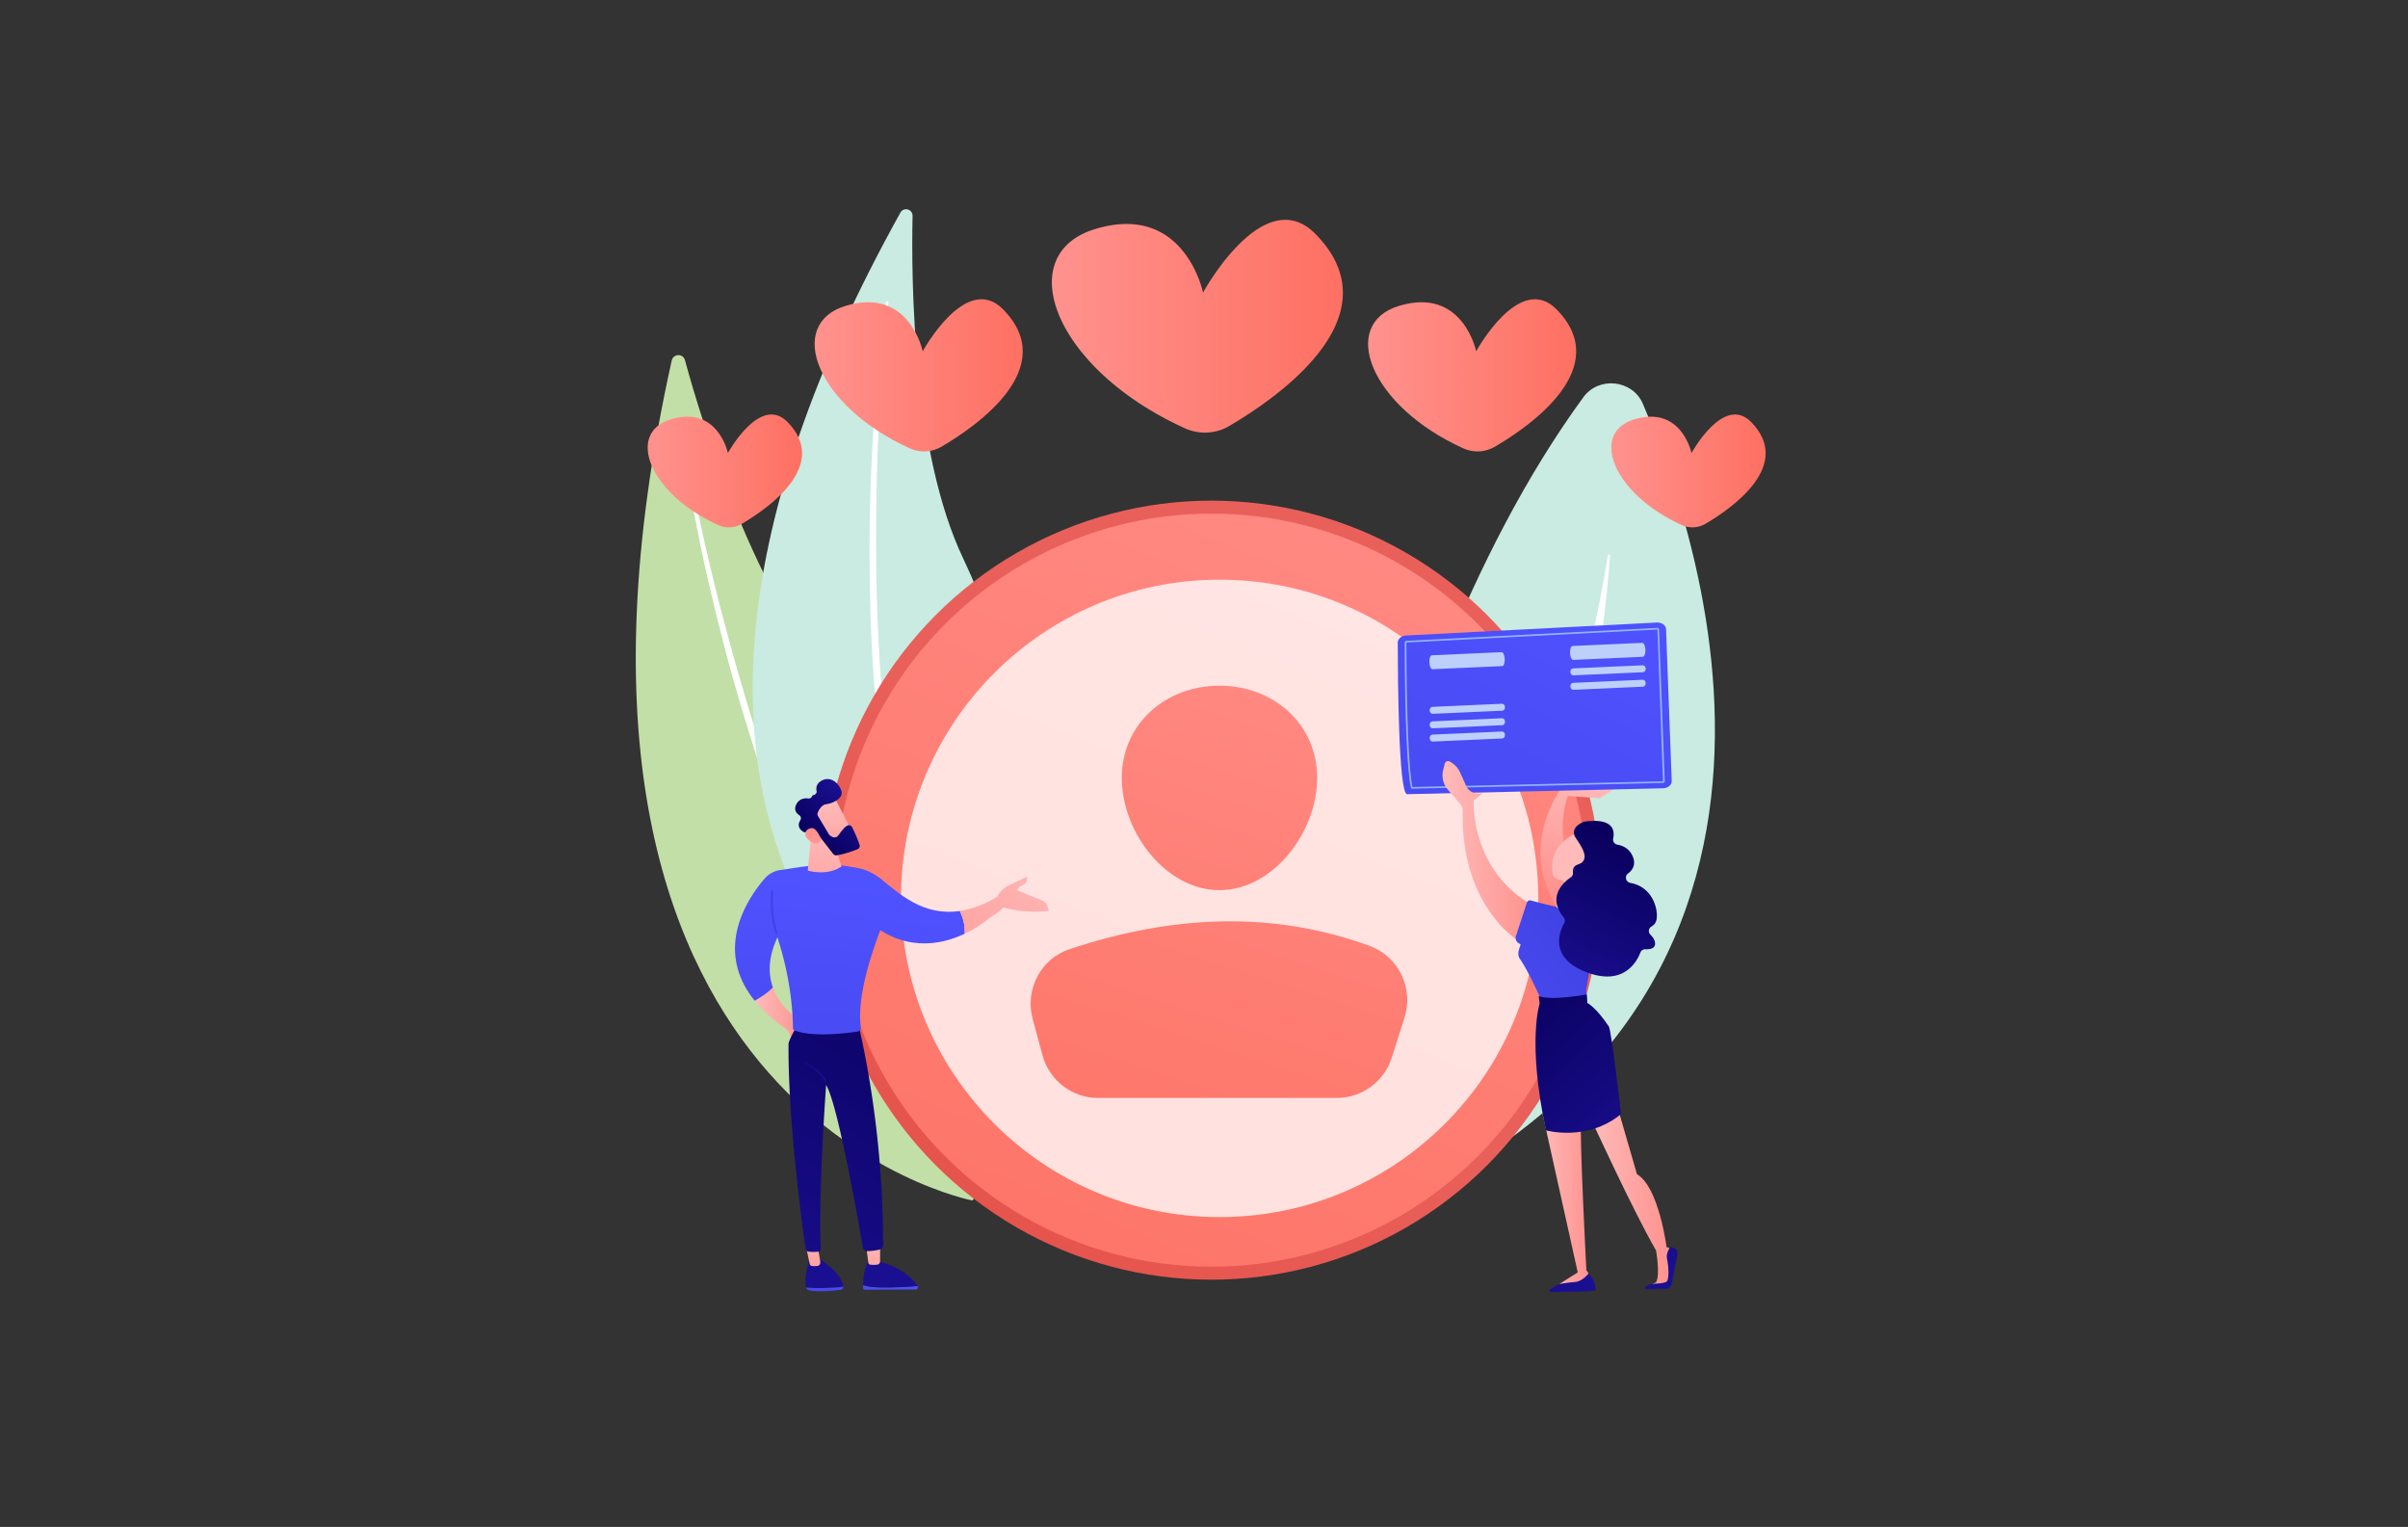 <svg xmlns="http://www.w3.org/2000/svg" xmlns:xlink="http://www.w3.org/1999/xlink" viewBox="0 0 683 433" xmlns:v="https://vecta.io/nano"><rect x="0" y="0" width="683" height="433" fill="#333333" stroke="none"/><defs><linearGradient id="A" x1="192.46" y1="427.87" x2="340.61" y2="255.9" xlink:href="#r"><stop offset="0" stop-color="#e1473d"/><stop offset="1" stop-color="#e9605a"/></linearGradient><linearGradient id="B" x1="423.83" y1="58.65" x2="278.49" y2="409.71" xlink:href="#r"><stop offset="0" stop-color="#ff928e"/><stop offset="1" stop-color="#fe7062"/></linearGradient><linearGradient id="C" x1="377.47" y1="122.31" x2="299.77" y2="364.92" xlink:href="#B"/><linearGradient id="D" x1="395.69" y1="128.15" x2="317.99" y2="370.76" xlink:href="#B"/><linearGradient id="E" x1="214.07" y1="287.39" x2="228.39" y2="287.39" xlink:href="#r"><stop offset="0" stop-color="#febbba"/><stop offset="1" stop-color="#ff928e"/></linearGradient><linearGradient id="F" x1="386" y1="-198.82" x2="371.46" y2="-145.15" xlink:href="#r"><stop offset="0" stop-color="#09005d"/><stop offset="1" stop-color="#1a0f91"/></linearGradient><linearGradient id="G" x1="255.36" y1="348.41" x2="216.28" y2="379.09" xlink:href="#r"><stop offset="0" stop-color="#4f52ff"/><stop offset="1" stop-color="#4042e2"/></linearGradient><linearGradient id="H" x1="231.46" y1="348.85" x2="229.4" y2="366.75" xlink:href="#E"/><linearGradient id="I" x1="262.3" y1="357.25" x2="223.22" y2="387.93" xlink:href="#G"/><linearGradient id="J" x1="403.52" y1="-194.08" x2="388.98" y2="-140.41" xlink:href="#F"/><linearGradient id="K" x1="248.17" y1="350.76" x2="246.12" y2="368.67" xlink:href="#E"/><linearGradient id="L" x1="272.54" y1="268.89" x2="206.93" y2="370.71" xlink:href="#F"/><linearGradient id="M" x1="232.29" y1="248.88" x2="221.75" y2="352.05" xlink:href="#G"/><linearGradient id="N" x1="235.99" y1="234.39" x2="228.15" y2="268.24" xlink:href="#E"/><linearGradient id="O" x1="234.338" y1="227.853" x2="238.193" y2="250.573" xlink:href="#E"/><linearGradient id="P" x1="230.277" y1="238.602" x2="241.655" y2="226.515" xlink:href="#F"/><linearGradient id="Q" x1="230.991" y1="252.651" x2="230.297" y2="236.698" xlink:href="#E"/><linearGradient id="R" x1="241.27" y1="221.29" x2="222.08" y2="254.46" xlink:href="#G"/><linearGradient id="S" x1="235.74" y1="296.23" x2="230.24" y2="306.02" xlink:href="#F"/><linearGradient id="T" x1="256.29" y1="251.17" x2="245.01" y2="361.61" xlink:href="#G"/><linearGradient id="U" x1="297.51" y1="233.56" x2="249.57" y2="294.89" xlink:href="#E"/><linearGradient id="V" x1="303.93" y1="238.58" x2="255.99" y2="299.91" xlink:href="#E"/><linearGradient id="W" x1="298.36" y1="92.51" x2="380.9" y2="92.51" xlink:href="#B"/><linearGradient id="X" x1="231.05" y1="106.44" x2="290.08" y2="106.44" xlink:href="#B"/><linearGradient id="Y" x1="231.06" y1="106.44" x2="290.09" y2="106.44" xlink:href="#B"/><linearGradient id="Z" x1="183.71" y1="133.54" x2="227.5" y2="133.54" xlink:href="#B"/><linearGradient id="a" x1="183.71" y1="133.54" x2="227.51" y2="133.54" xlink:href="#B"/><linearGradient id="b" x1="453.49" y1="220.88" x2="442.72" y2="253.87" xlink:href="#E"/><linearGradient id="c" x1="453.25" y1="165.27" x2="377.07" y2="320.72" xlink:href="#G"/><linearGradient id="d" x1="451.21" y1="338.12" x2="473.89" y2="338.12" xlink:href="#E"/><linearGradient id="e" x1="482.38" y1="287.4" x2="471.15" y2="360.41" xlink:href="#F"/><linearGradient id="f" x1="458.62" y1="283.75" x2="447.39" y2="356.75" xlink:href="#F"/><linearGradient id="g" x1="437.45" y1="339.81" x2="450.58" y2="339.81" xlink:href="#E"/><linearGradient id="h" x1="409.15" y1="241.27" x2="434.87" y2="241.27" xlink:href="#E"/><linearGradient id="i" x1="406.8" y1="297.76" x2="449.29" y2="264.01" xlink:href="#G"/><linearGradient id="j" x1="425.85" y1="280.48" x2="467.97" y2="327.98" xlink:href="#F"/><linearGradient id="k" x1="441.43" y1="253.89" x2="449.47" y2="253.89" xlink:href="#E"/><linearGradient id="l" x1="454.2" y1="243.51" x2="512.7" y2="247.49" xlink:href="#E"/><linearGradient id="m" x1="463.82" y1="239.98" x2="443.23" y2="281.17" xlink:href="#F"/><path id="n" d="M261.72,99.63s-3.75-18.36-21.83-12.91c-17.12,5.16-8.43,28.38,18.19,40.43,2.89,1.31,6.23,1.12,8.96-.48,10.23-6,33.74-22.43,17.47-38.95-10.51-10.66-22.79,11.9-22.79,11.9Z"/><path id="o" d="M206.46 128.49s-2.78-13.62-16.2-9.58c-12.7 3.83-6.26 21.05 13.49 30 2.14.97 4.62.83 6.65-.36 7.59-4.45 25.03-16.64 12.96-28.89-7.79-7.91-16.91 8.83-16.91 8.83z"/><path id="p" d="M445.32 185.19c.05 1.09.45 1.96.9 1.94l19.76-.88c.45-.02.77-.92.72-2.01s-.45-1.96-.9-1.94l-19.76.88c-.45.02-.77.92-.72 2.01z"/><path id="q" d="M445.41 190.56c.02.54.41.97.85.95l19.76-.88c.45-.02.79-.48.77-1.02s-.41-.97-.85-.95l-19.76.88c-.45.02-.79.48-.77 1.02z"/><linearGradient id="r" gradientUnits="userSpaceOnUse"/></defs><path d="M190.54,102.21c.43-1.95,3.21-2.03,3.73-.1,5.11,18.67,20.05,67.21,43.34,93.06,37.93,42.09,62.91,110.22,38.23,145.27,0,0-132.61-25.26-85.31-238.23Z" fill="#c2dfa7"/><path d="M194.06 128.83l.19 1.65.23 1.59.5 3.17 1.11 6.33 2.47 12.6c1.75 8.38 3.72 16.72 5.82 25.02 2.09 8.31 4.4 16.55 6.9 24.75 2.5 8.19 5.12 16.35 8 24.42 5.73 16.15 12.35 32 20.06 47.32 3.94 7.62 8.07 15.14 12.64 22.4 4.61 7.23 9.54 14.26 14.95 20.91.12.14.33.17.47.05.14-.11.17-.32.06-.46h0c-5.13-6.83-9.89-13.92-14.29-21.22-4.42-7.3-8.41-14.84-12.2-22.48s-7.27-15.44-10.57-23.3c-3.3-7.87-6.27-15.87-9.19-23.89-5.78-16.06-10.71-32.43-15.18-48.92-2.22-8.25-4.27-16.54-6.17-24.87l-2.75-12.52-1.25-6.28-.59-3.15-.28-1.57-.24-1.53v-.08c-.03-.18-.2-.31-.38-.29s-.31.18-.29.36z" fill="#fff"/><path d="M255.39 60.29c.93-1.67 3.49-.99 3.45.93-.41 18.52.05 67.1 14.36 97.16 23.3 48.95 27.63 118.24-4.57 143.65 0 0-114.72-59.34-13.24-241.74z" fill="#c9ebe1"/><path d="M251.35 85.66c-.13.57-.19 1.05-.27 1.57l-.22 1.52-.41 3.05-.71 6.1-1.18 12.23c-.69 8.16-1.15 16.34-1.49 24.53-.35 8.19-.48 16.38-.43 24.58.06 8.19.23 16.39.67 24.58.85 16.37 2.6 32.72 5.49 48.87 1.53 8.06 3.28 16.08 5.48 23.99 2.26 7.89 4.86 15.68 8.02 23.25.07.17.26.25.43.18.16-.07.24-.25.18-.42h0a239.28 239.28 0 0 1-7.31-23.36c-2.06-7.9-3.66-15.91-5.06-23.94-1.39-8.04-2.45-16.14-3.33-24.25-.88-8.12-1.42-16.27-1.91-24.42-.92-16.31-.97-32.66-.58-49a667.53 667.53 0 0 1 1.12-24.49l.89-12.23.56-6.1.31-3.05.17-1.52c.06-.5.13-1.03.2-1.46v-.07c.04-.18-.08-.35-.25-.38s-.34.08-.37.25z" fill="#fff"/><path d="M366.78,353.29s17.3-151.7,82.34-240.67c4.37-5.98,13.94-4.93,16.85,1.87,19.48,45.47,63.64,185.08-99.2,238.81Z" fill="#c9ebe1"/><path d="M380.87 342.06c-.33.39.24.9.62.55 14.09-12.82 67.07-74.02 75.17-185.07.03-.36-.53-.43-.58-.08-4.28 26.01-23.07 122.26-75.21 184.6z" fill="#fff"/><circle cx="343.61" cy="252.43" r="110.46" fill="url(#A)"/><circle cx="343.61" cy="252.43" r="106.78" fill="url(#B)"/><circle cx="345.93" cy="254.76" r="90.38" fill="#fff" opacity=".78"/><path d="M373.6,220.6c0,15.3-12.41,31.82-27.71,31.82s-27.71-16.52-27.71-31.82,12.41-26.16,27.71-26.16,27.71,10.86,27.71,26.16Z" fill="url(#C)"/><path d="M311.51,311.35h67.64c7.12,0,13.42-4.6,15.59-11.38l3.64-11.38c2.67-8.33-1.67-17.35-9.88-20.35-27.53-10.07-55.99-8.77-85.15,.93-8.17,2.72-12.7,11.46-10.45,19.77l2.8,10.33c1.94,7.13,8.41,12.09,15.8,12.09Z" fill="url(#D)"/><path d="M219.22,280c-1.47,1.57-3.63,2.92-5.16,3.77,2.27,2.81,5.35,5.62,9.42,8.38l1.17,2.62,3.73-4.48s-6.7-3.33-9.17-10.29Z" fill="url(#E)"/><path d="M239.21 364.9c0-.08 0-.16-.02-.24-1.21-4.8-7.21-7.78-7.21-7.78l-2.38.19c-1.37 4.23-1.19 6.82-.97 7.97 0 .03.02.06.02.09 1.96.18 6 .29 10.57-.23z" fill="url(#F)"/><path d="M228.64 365.13c.11.39.39.69.76.76 2.79.59 7.23.11 9.09-.13.41-.05.71-.43.72-.86-4.56.52-8.6.4-10.57.23z" fill="url(#G)"/><path d="M228.63 353.52l1.01 4.85c.07.36.35.62.68.65.4.04.98.06 1.56-.02.52-.08.88-.6.79-1.17l-.7-4.31h-3.34z" fill="url(#H)"/><path d="M249.51 365.08c-2.63-.07-3.99-.38-4.69-.67v.8c0 .29.23.53.5.53l14.43-.09c.46 0 .73-.54.53-.96-1.89.16-6.71.51-10.77.39z" fill="url(#I)"/><path d="M260.28 364.69s-.03-.07-.06-.11c-1.27-1.78-4.52-5.33-10.93-6.86l-3.08-.1s-1.37 2.38-1.4 6.79c.7.29 2.06.6 4.69.67 4.06.11 8.88-.24 10.77-.39z" fill="url(#J)"/><path d="M245.65 352.96l.62 5.07c.04.32.27.57.56.6.52.06 1.37.12 2.11-.03.4-.08.69-.47.69-.91v-5.47l-3.99.75z" fill="url(#K)"/><path d="M243.18 289.36s7.42 28.2 7.29 63.68a1.37 1.37 0 0 1-1.09 1.34c-.93.2-2.3.43-3.44.4a1.27 1.27 0 0 1-1.21-1.06c-1.04-6.1-7.01-40.47-10.41-46.05 0 0-2.24 30.61-1.52 46.49.02.39-.27.74-.66.78-.6.07-1.55.12-2.76 0a1.02 1.02 0 0 1-.9-.86c-.74-5.16-5.01-35.9-4.82-58.04.01-1.25 3.3-6.68 3.3-6.68h16.24z" fill="url(#L)"/><path d="M253.5 255.23a31.32 31.32 0 0 1-3.14-4.79c-1.23-2.33-.1 1.51-.44-1.12-9.23-6.66-23.13-3.29-28.5-2.61-1.76.22-3.37 1.09-4.54 2.44-4.61 5.33-14.71 19.93-2.82 34.63 1.52-.85 3.69-2.2 5.16-3.77-1.32-3.71-1.42-8.45 1.33-14.27a13.1 13.1 0 0 0 .35 1.37c3.8 12.05 4 22.07 4 24.38a.76.76 0 0 0 .48.71c5 2.01 14.64.81 17.87.33a1.09 1.09 0 0 0 .91-1.23c-1.59-11.5 6.56-30.41 8.71-35.15a3.03 3.03 0 0 1 .63-.91z" fill="url(#M)"/><path d="M230.07 237.03l-.96 9.85s5.54 1.67 9.57-1.18l-2.83-8.95-5.78.28z" fill="url(#N)"/><path d="M236.5 225.8c.13.13 5.63 10.92 5.63 10.92l-6.23 3.01-6.73-9.46s5.1-6.57 7.33-4.47z" fill="url(#O)"/><path d="M231.93 230.53a1.02 1.02 0 0 0 .07.87l3.11 5.18a.87.87 0 0 0 .17.21c.37.34 1.64 1.35 2.61-.02.83-1.16 1.62-2.22 2.45-2.65a1 1 0 0 1 1.34.44c.51 1.01 1.5 3.08 2.13 5.04.16.49-.1 1.02-.58 1.21-1.26.51-3.75 1.44-5.97 1.74-.36.05-.72-.1-.94-.4l-4.55-5.86c-.85-.85-2.42-.53-3.13-.32-.27.08-.55.04-.79-.1-.72-.43-1.97-1.51-.82-3.33.28-.45.14-1.06-.31-1.35-.8-.53-1.67-1.52-.84-3.12.84-1.62 2.34-1.77 3.36-1.64.45.06.91-.18 1.08-.6a.64.64 0 0 1 .51-.4c.53-.11.89-.6.78-1.13-.18-.92-.04-2.11 1.42-2.92 2.69-1.48 5.04.93 5.64 2.96s-2.41 3.47-4.3 3.71c-1.39.18-2.15 1.69-2.46 2.48z" fill="url(#P)"/><path d="M232.95 238.2s-1.2-3.5-2.73-3.37-2.73 1.65-.84 3.37c2.36 2.13 3.56 0 3.56 0z" fill="url(#Q)"/><path d="M220.05 264.84c-2.02-5.52-1.29-12.18-1.28-12.25l.56.06c0 .07-.72 6.6 1.25 12l-.53.19z" fill="url(#R)"/><path d="M234.04 306.94c-.12 0-.24-.08-.27-.21-.62-2.37-5.22-4.98-5.27-5.01-.13-.08-.18-.25-.11-.38.08-.13.25-.18.38-.11.2.11 4.86 2.75 5.54 5.35.04.15-.05.3-.2.34h-.07z" fill="url(#S)"/><path d="M272.23 258.33c-10.44 1.57-17.24-5.02-22.31-9.02-6.69-5.27-11.9-2.71-11.9-2.71l7.14 13.62c10.66 10.05 21.59 7.82 28.48 4.56.11-2.63-.6-4.83-1.4-6.46z" fill="url(#T)"/><path d="M286.9 252.11l-3.46 1.86c-4.15 2.53-7.87 3.86-11.21 4.36.81 1.63 1.51 3.83 1.4 6.46 4.39-2.07 7.14-4.56 7.14-4.56 7.84-4.68 6.13-8.13 6.13-8.13z" fill="url(#U)"/><path d="M297.1 256.98c-.22-.74-.77-1.34-1.49-1.63l-7.03-2.83s-.11-.9 1.48-1.51 1.22-2.39 1.22-2.39l-5.35 2.56c-1.82.9-2.84 2.49-3.38 3.68l1.81 2.38c4.33 1.3 8.71 1.55 13.13 1.03l-.39-1.29z" fill="url(#V)"/><path d="M341.23 82.98s-5.25-25.67-30.53-18.05c-23.95 7.21-11.79 39.68 25.43 56.54a13.64 13.64 0 0 0 12.53-.67c14.31-8.39 47.18-31.37 24.44-54.46-14.69-14.91-31.87 16.64-31.87 16.64z" fill="url(#W)"/><use xlink:href="#n" fill="url(#X)"/><use xlink:href="#n" x="156.98" fill="url(#Y)"/><use xlink:href="#o" fill="url(#Z)"/><use xlink:href="#o" x="273.31" fill="url(#a)"/><path d="M443.01 223.32s-14.97 19.17 2.11 38.67l6.42-.6s-12.36-19.85-6.86-35.68l9.1.66 5.03-3.28-15.81.22z" fill="url(#b)"/><path d="M398.84 180.21l71.1-3.67c1.39-.07 2.57.77 2.61 1.87l1.61 43.06c.04 1.11-1.08 2.04-2.48 2.07l-72.55 1.67c-2.49.19-2.67-34.44-2.68-42.99 0-1.06 1.05-1.94 2.39-2.01z" fill="url(#c)"/><path d="M400.28 223.66l-.05-.18c-1.07-3.94-1.78-20.14-1.8-41.29 0-.25.22-.45.5-.47l71.1-3.67c.17 0 .29.05.36.1.12.08.18.2.19.34l1.61 43.06c.01.25-.21.47-.5.48h-.01l-71.21 1.62h-.19zm69.79-45.13l-71.1 3.67s-.05.02-.06.02c.03 20.77.71 36.76 1.74 40.96l71.03-1.61h0l-1.56-43.05c0 .02-.02.01-.04.01z" fill="#91b3fa"/><g fill="#bdd0fb"><use xlink:href="#p"/><use xlink:href="#q"/><use xlink:href="#q" y="4.1"/><use xlink:href="#p" x="-39.9" y="2.64"/><use xlink:href="#q" x="-39.91" y="10.91"/><use xlink:href="#q" x="-39.91" y="15.02"/><use xlink:href="#q" x="-39.91" y="18.78"/></g><path d="M451.21 317.19s12.13 26.44 18.5 37.4c0 0 1.26 6.89 0 9.06l-1.08.48 5.03-.15s.45-9.27.1-9.79-1.05-.48-1.05-.48-2.16-17.08-8.4-20.73l-6.05-20.84-7.05 5.06z" fill="url(#d)"/><path d="M466.48 365.42c0 .12 3.93.07 6.06.03.79-.01 1.46-.57 1.63-1.34l1.61-8.48c.15-.81-.36-1.59-1.16-1.77l-.9-.21s-1.29 1.76-.88 3.42c.4 1.66.76 5.96-.26 6.46s-3.96.59-3.96.59-2.08.21-2.15 1.3z" fill="url(#e)"/><path d="M439.71 365.57c-.4.23-.23.83.22.83 3.58-.04 11.59-.15 12.3-.45.92-.38-.34-3.69-1.66-4.8l-7.29 2.38-3.58 2.04z" fill="url(#f)"/><path d="M437.45 315.5l10.06 45.33-5.25 3.29s2.63-.45 4.58-.59 3.74-2.38 3.74-2.38l-.63-1s-1.97-37.72-1.49-42.01l-11.02-2.64z" fill="url(#g)"/><path d="M417.98 227.03s-1.08 19.73 16.88 29.81l-4.32 9.86s-16.26-9.84-15.66-36.67c.02-.77-.26-1.52-.76-2.1l-3.46-4.01a6.2 6.2 0 0 1-1.32-5.56l.45-1.82a.95.95 0 0 1 1.39-.59l.36.21c1.15.67 2.06 1.68 2.61 2.9l1.7 3.79a3.63 3.63 0 0 0 3.64 2.14l1.05-.09-2.56 2.11z" fill="url(#h)"/><path d="M434.24 255.36c3.01.83 13.19 3.51 19.54 3.4l-3.9 22.02.31 3.59-12.72-.06s-3.58-8.32-6.41-12.47c-.82-1.2-.21-2.63.25-4l-.64-.42a1.73 1.73 0 0 1-.69-1.98l3.1-9.48c.16-.48.66-.75 1.15-.61z" fill="url(#i)"/><path d="M436.45 282.44l.25 2.18s-3.6 10.77 1.8 35.92c0 0 11.68 3.31 21.28-4.61 0 0-2.71-23.74-3.45-24.84-3.68-5.51-6.14-6.7-6.14-6.7l-.11-2.38s-10.27 1.86-13.63.44z" fill="url(#j)"/><path d="M441.43 257.14c-.04-.06 2.66-8.15 2.66-8.15l3.87.35 1.51 9.18s-6.06 1.22-8.04-1.38z" fill="url(#k)"/><path d="M447.03 236.22c-.26.16-8.27 3.47-6.55 11.79.1.49.43.91.89 1.11 1.18.52 3.71 1.42 6.73 1.11 4.2-.43 6.95-7.75 6.83-9.88s-5.34-5.73-7.9-4.13z" fill="url(#l)"/><path d="M449.47 232.98c-.21.03-4.63 1.57-2.44 4.77s3.01 5.09 1.98 6.49c-.94 1.28-3.04.55-2.85 3.22.04.53-.19 1.05-.64 1.35-1.97 1.33-6.78 5.44-2.02 11.3.39.48.47 1.13.17 1.67-1.4 2.5-4.33 9.83 6.28 13.9 10.48 4.02 14.27-2.84 15.33-5.57a1.47 1.47 0 0 1 1.45-.93c1.15.05 2.78-.14 2.71-1.68-.05-.94-.63-1.77-1.32-2.45-.68-.66-.55-1.83.28-2.3.63-.36 1.18-.91 1.41-1.78.64-2.35-.63-9.39-7.38-10.59-.56-.1-1.15-.63-1.23-1.19v-.03c-.09-.55.09-1.11.54-1.43 1.08-.79 2.46-2.38 1.34-4.93-1-2.26-2.9-3.03-4.32-3.27-.83-.14-1.38-.93-1.2-1.76.48-2.25.06-5.86-8.08-4.79z" fill="url(#m)"/></svg>